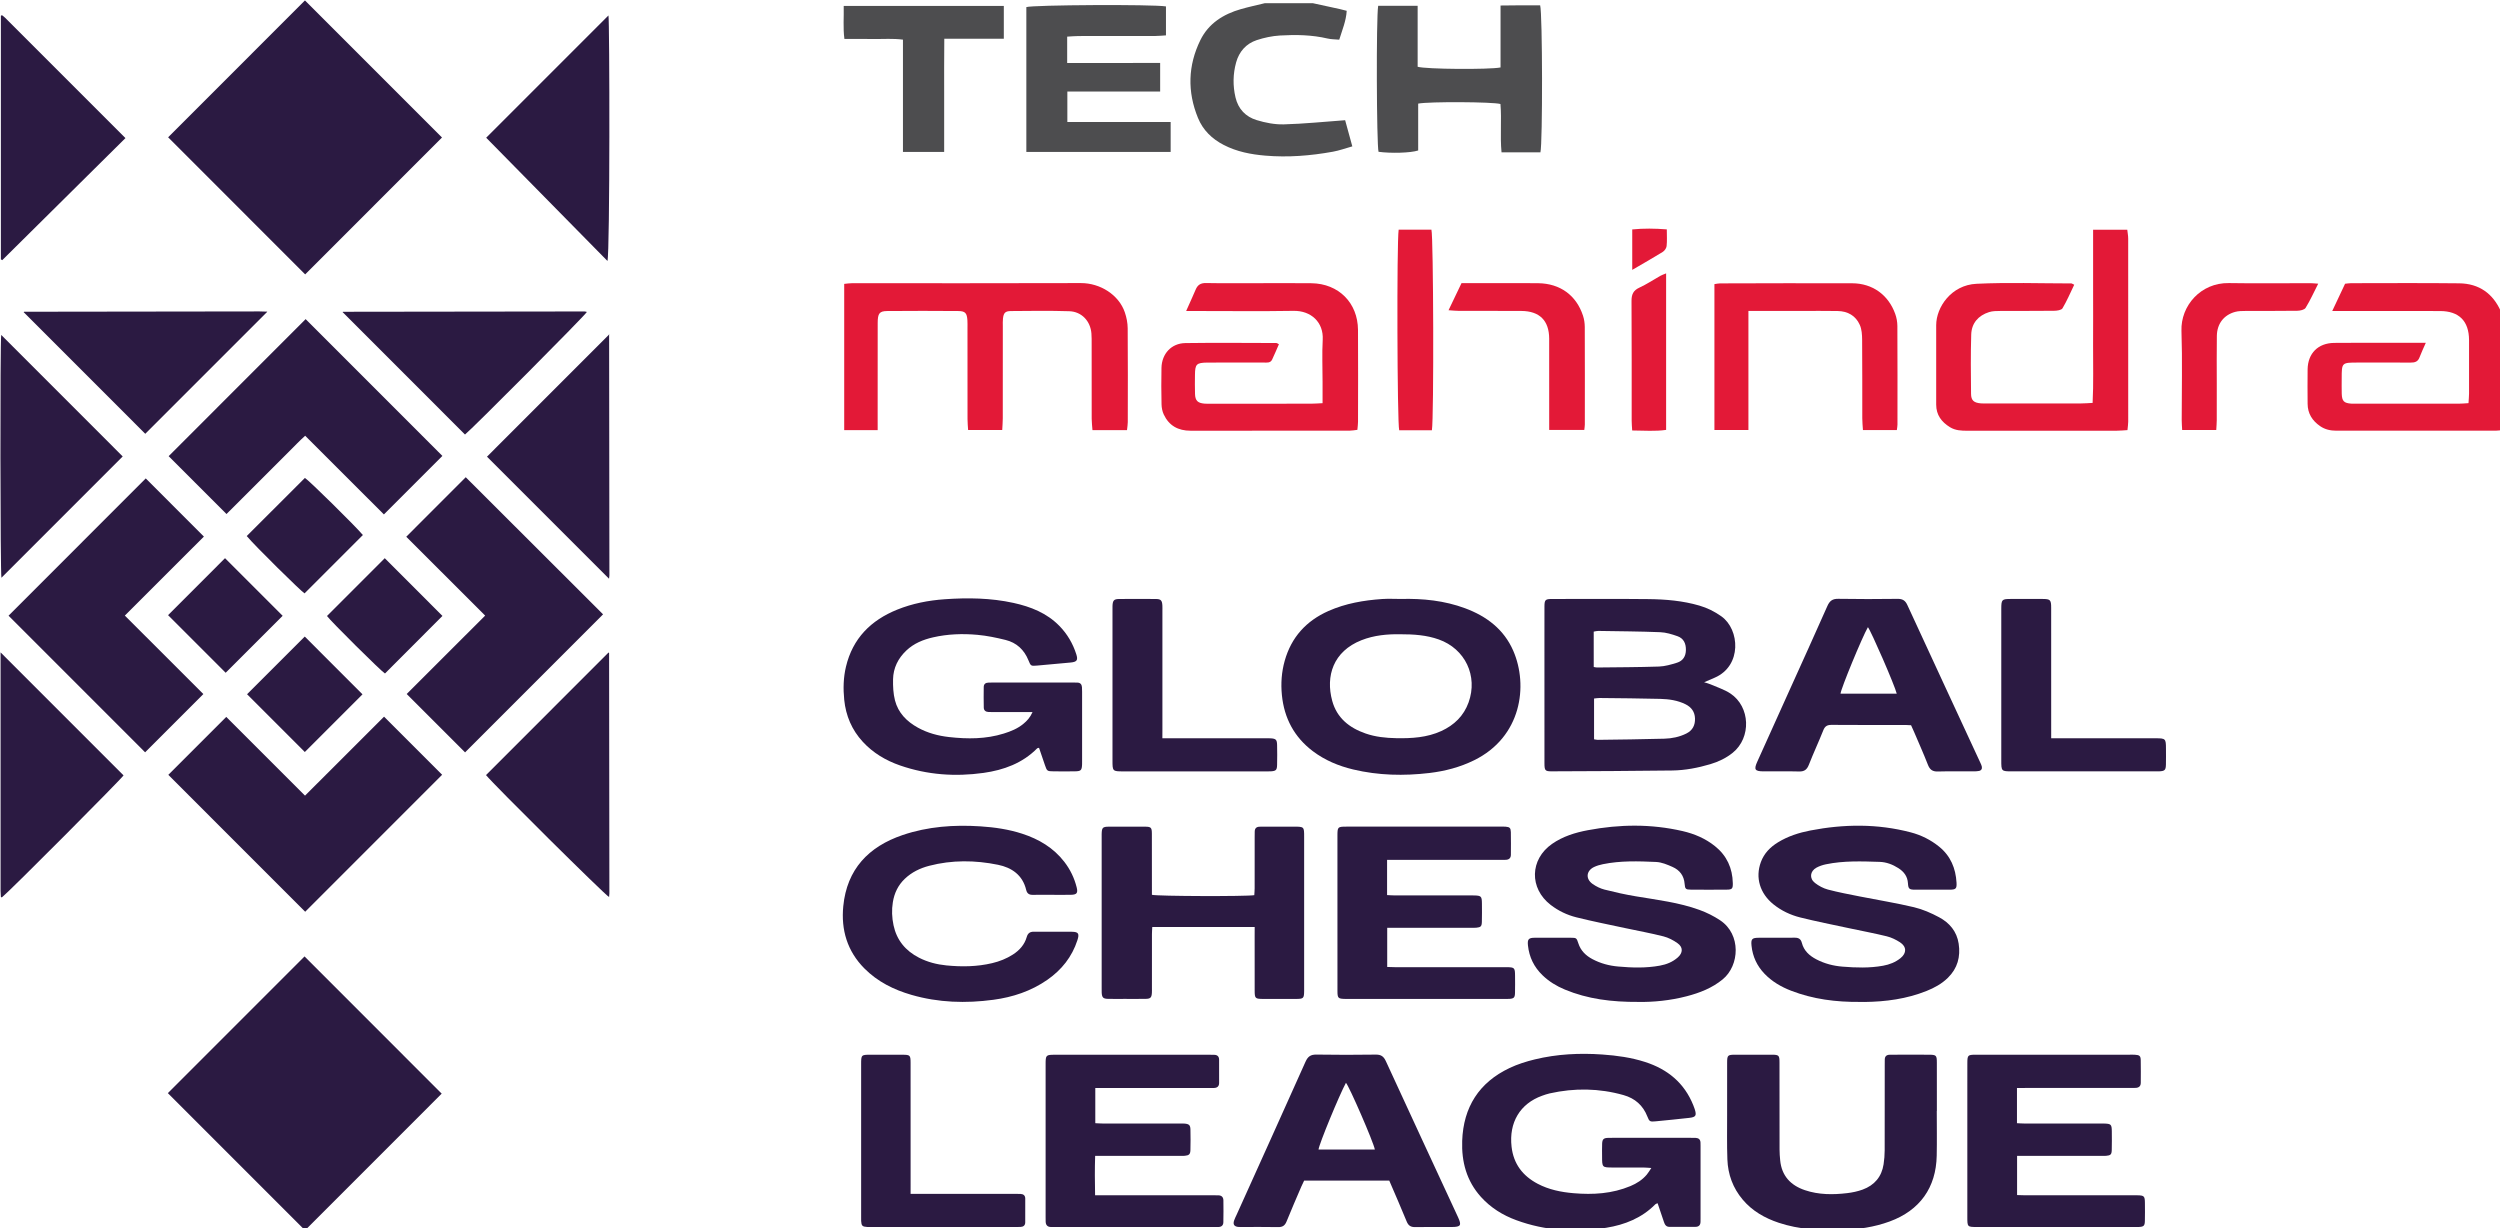 <?xml version="1.0" encoding="UTF-8" standalone="no"?>
<!-- Created with Inkscape (http://www.inkscape.org/) -->

<svg
   width="350.596mm"
   height="172.21mm"
   viewBox="0 0 350.596 172.21"
   version="1.1"
   id="svg1"
   xml:space="preserve"
   inkscape:version="1.3.2 (091e20e, 2023-11-25, custom)"
   sodipodi:docname="Global Chess League logo.svg"
   xmlns:inkscape="http://www.inkscape.org/namespaces/inkscape"
   xmlns:sodipodi="http://sodipodi.sourceforge.net/DTD/sodipodi-0.dtd"
   xmlns="http://www.w3.org/2000/svg"
   xmlns:svg="http://www.w3.org/2000/svg"><sodipodi:namedview
     id="namedview1"
     pagecolor="#ffffff"
     bordercolor="#000000"
     borderopacity="0.25"
     inkscape:showpageshadow="2"
     inkscape:pageopacity="0.0"
     inkscape:pagecheckerboard="true"
     inkscape:deskcolor="#d1d1d1"
     inkscape:document-units="mm"
     inkscape:zoom="0.5"
     inkscape:cx="611"
     inkscape:cy="245"
     inkscape:window-width="1920"
     inkscape:window-height="1009"
     inkscape:window-x="-8"
     inkscape:window-y="-8"
     inkscape:window-maximized="1"
     inkscape:current-layer="layer1" /><defs
     id="defs1" /><g
     inkscape:label="Layer 1"
     inkscape:groupmode="layer"
     id="layer1"
     transform="translate(171.544,-60.323)"><g
       id="g50"
       transform="matrix(0.265,0,0,0.265,-209.899,21.969)">
	<g
   id="g18">
		<path
   class="st0"
   d="m 233.57,723.22 c 24.02,-24.02 48.29,-48.31 72.33,-72.35 24.21,24.23 48.55,48.58 72.58,72.62 -23.93,23.93 -48.25,48.26 -72.32,72.34 -23.92,-23.92 -48.26,-48.26 -72.59,-72.61 z"
   id="path1"
   style="fill:#2b1a42;fill-opacity:1" />
		<path
   class="st0"
   d="m 378.64,217.51 c -23.98,23.99 -48.31,48.33 -72.41,72.43 -24.12,-24.13 -48.46,-48.47 -72.52,-72.55 23.99,-23.99 48.32,-48.33 72.41,-72.43 24.11,24.13 48.45,48.47 72.52,72.55 z"
   id="path2"
   style="fill:#2b1a42;fill-opacity:1" />
		<path
   class="st0"
   d="m 149.26,470.56 c 24.12,-24.13 48.46,-48.48 72.61,-72.65 10.02,10.03 20.27,20.28 30.77,30.78 -13.71,13.7 -27.63,27.61 -41.84,41.81 14.09,14.08 27.99,27.98 41.55,41.53 -10.45,10.45 -20.74,20.75 -30.82,30.83 -23.9,-23.91 -48.24,-48.26 -72.27,-72.3 z"
   id="path3"
   style="fill:#2b1a42;fill-opacity:1" />
		<path
   class="st0"
   d="m 306.48,313.61 c 24.05,24.06 48.33,48.36 72.37,72.4 -10.1,10.11 -20.36,20.37 -30.95,30.96 -13.57,-13.56 -27.47,-27.45 -41.67,-41.64 -3.08,2.74 -5.75,5.62 -8.54,8.37 -2.82,2.79 -5.61,5.6 -8.42,8.41 -2.73,2.73 -5.46,5.45 -8.18,8.18 -2.81,2.8 -5.61,5.61 -8.42,8.41 -2.79,2.79 -5.59,5.58 -8.07,8.06 -10.43,-10.44 -20.68,-20.69 -30.61,-30.62 23.82,-23.85 48.15,-48.19 72.49,-72.53 z"
   id="path4"
   style="fill:#2b1a42;fill-opacity:1" />
		<path
   class="st0"
   d="m 306.15,565.79 c 14.22,-14.21 28.12,-28.1 41.83,-41.8 10.49,10.49 20.73,20.74 30.73,30.74 -24.07,24.08 -48.41,48.42 -72.47,72.5 -24.03,-24.04 -48.35,-48.37 -72.43,-72.45 9.83,-9.83 20.08,-20.08 30.66,-30.66 13.52,13.53 27.42,27.43 41.68,41.67 z"
   id="path5"
   style="fill:#2b1a42;fill-opacity:1" />
		<path
   class="st0"
   d="m 401.48,470.51 c -14.17,-14.17 -28.08,-28.07 -41.75,-41.73 10.51,-10.51 20.76,-20.77 31.48,-31.5 24.15,24.11 48.51,48.43 72.67,72.56 -24.8,24.81 -49.07,49.09 -73.03,73.06 -10.08,-10.08 -20.37,-20.37 -30.9,-30.9 13.48,-13.45 27.32,-27.28 41.53,-41.49 z"
   id="path6"
   style="fill:#2b1a42;fill-opacity:1" />
		<path
   class="st0"
   d="m 145.2,281.97 c 0,-42.99 0,-85.98 0,-128.88 0.22,-0.15 0.31,-0.25 0.41,-0.27 0.1,-0.02 0.24,-0.01 0.31,0.04 0.51,0.41 1.04,0.8 1.5,1.26 21.02,21.01 42.02,42.03 63.7,63.7 -21.83,21.62 -43.52,43.11 -65.21,64.6 -0.25,-0.15 -0.48,-0.3 -0.71,-0.45 z"
   id="path7"
   style="fill:#2b1a42;fill-opacity:1" />
		<path
   class="st0"
   d="m 145.39,321.98 c 21.38,21.39 42.97,42.98 64.28,64.3 -21.11,21.12 -42.7,42.72 -64.17,64.2 -0.63,-1.97 -0.75,-125.7 -0.11,-128.5 z"
   id="path8"
   style="fill:#2b1a42;fill-opacity:1" />
		<path
   class="st0"
   d="m 145.04,489.97 c 21.91,21.92 43.45,43.46 65.08,65.1 -0.97,1.71 -59.9,60.96 -64.39,64.56 -0.1,-0.03 -0.21,-0.04 -0.3,-0.08 -0.09,-0.05 -0.22,-0.13 -0.23,-0.2 -0.07,-1.09 -0.16,-2.19 -0.16,-3.28 0,-41.93 0,-83.85 0,-126.1 z"
   id="path9"
   style="fill:#2b1a42;fill-opacity:1" />
		<path
   class="st0"
   d="m 402.03,217.62 c 21.68,-21.69 43.23,-43.24 64.7,-64.71 0.63,1.97 0.83,125.46 -0.53,129.92 -21.41,-21.77 -42.83,-43.53 -64.17,-65.21 z"
   id="path10"
   style="fill:#2b1a42;fill-opacity:1" />
		<path
   class="st0"
   d="m 401.93,554.91 c 21.69,-21.69 43.24,-43.26 64.84,-64.86 -0.08,-0.04 0.03,-0.01 0.11,0.06 0.08,0.06 0.19,0.16 0.19,0.25 0.06,42.38 0.11,84.75 0.15,127.13 0,0.64 -0.1,1.28 -0.16,1.97 -2.23,-1.16 -61.01,-59.46 -65.13,-64.55 z"
   id="path11"
   style="fill:#2b1a42;fill-opacity:1" />
		<path
   class="st0"
   d="m 467.03,450.99 c -21.79,-21.79 -43.33,-43.33 -64.58,-64.58 21.44,-21.45 43.02,-43.05 64.75,-64.78 -0.48,-0.26 -0.37,-0.22 -0.29,-0.15 0.08,0.07 0.17,0.17 0.17,0.26 0.06,42.47 0.1,84.95 0.15,127.42 0,0.53 -0.12,1.06 -0.2,1.83 z"
   id="path12"
   style="fill:#2b1a42;fill-opacity:1" />
		<path
   class="st0"
   d="m 221.61,374.3 c -21.22,-21.23 -42.75,-42.77 -64.37,-64.39 -0.08,0.17 -0.05,0.06 0.02,-0.02 0.06,-0.08 0.16,-0.18 0.24,-0.18 41.51,-0.06 83.02,-0.12 124.54,-0.17 1.32,0 2.64,0.05 3.96,0.11 0.16,0.01 0.31,0.24 0.15,0.11 -21.5,21.49 -43.02,43.02 -64.54,64.54 z"
   id="path13"
   style="fill:#2b1a42;fill-opacity:1" />
		<path
   class="st0"
   d="m 390.81,374.69 c -21.57,-21.58 -43.12,-43.13 -64.78,-64.81 -0.1,0.27 -0.07,0.16 -0.02,0.06 0.05,-0.08 0.14,-0.21 0.21,-0.21 42.62,-0.07 85.23,-0.13 127.85,-0.17 0.4,0 0.8,0.16 1.25,0.26 -1.35,2.27 -61.37,62.52 -64.51,64.87 z"
   id="path14"
   style="fill:#2b1a42;fill-opacity:1" />
		<path
   class="st0"
   d="m 306.02,481.6 c 10.53,10.54 20.71,20.72 30.55,30.57 -10.18,10.19 -20.48,20.48 -30.52,30.53 -9.74,-9.74 -19.98,-19.99 -30.57,-30.58 9.87,-9.87 20.17,-20.16 30.54,-30.52 z"
   id="path15"
   style="fill:#2b1a42;fill-opacity:1" />
		<path
   class="st0"
   d="m 233.68,470.27 c 9.9,-9.91 20.15,-20.16 30.14,-30.15 10.08,10.09 20.4,20.4 30.5,30.5 -9.93,9.92 -20.18,20.16 -30.16,30.14 -10.06,-10.06 -20.37,-20.37 -30.48,-30.49 z"
   id="path16"
   style="fill:#2b1a42;fill-opacity:1" />
		<path
   class="st0"
   d="m 275.31,428.41 c 10.36,-10.35 20.54,-20.53 30.78,-30.76 1.92,1.05 26.71,25.45 30.68,30.22 -10.26,10.26 -20.49,20.5 -30.87,30.88 -1.54,-0.81 -26.27,-25.12 -30.59,-30.34 z"
   id="path17"
   style="fill:#2b1a42;fill-opacity:1" />
		<path
   class="st0"
   d="m 378.88,470.68 c -10.02,10.04 -20.2,20.24 -30.41,30.47 -2.02,-1.17 -28.8,-27.75 -30.69,-30.43 10.29,-10.3 20.54,-20.55 30.57,-30.59 10.02,10.02 20.27,20.28 30.53,30.55 z"
   id="path18"
   style="fill:#2b1a42;fill-opacity:1" />
	</g>
	<g
   id="g35"
   style="fill:#2b1a42;fill-opacity:1">
		<path
   class="st0"
   d="m 1046.56,505.78 c 1.43,0.46 2.43,0.68 3.35,1.09 3.54,1.56 7.33,2.74 10.52,4.84 10.62,7.02 11.17,23.39 1.26,31.39 -3.53,2.84 -7.54,4.75 -11.87,6.04 -6.57,1.95 -13.31,3.25 -20.13,3.34 -21.3,0.29 -42.6,0.35 -63.9,0.44 -3.4,0.01 -3.73,-0.47 -3.73,-4.38 -0.01,-22.47 -0.01,-44.94 -0.01,-67.42 0,-5.18 -0.03,-10.35 0.01,-15.53 0.03,-3.4 0.48,-3.87 3.91,-3.87 17.07,-0.02 34.13,-0.12 51.2,0.06 9.06,0.1 18.09,0.87 26.87,3.43 4.22,1.23 8.06,3.14 11.66,5.7 9.76,6.95 10.95,26.19 -3.53,32.45 -1.71,0.74 -3.43,1.48 -5.61,2.42 z m -58.25,30.19 c 0.8,0.12 1.37,0.3 1.93,0.29 11.76,-0.17 23.52,-0.27 35.27,-0.61 3.99,-0.11 7.93,-0.9 11.59,-2.71 3.37,-1.66 4.75,-4.43 4.63,-8.03 -0.12,-3.49 -1.9,-5.93 -5.03,-7.49 -4.22,-2.09 -8.77,-2.72 -13.35,-2.84 -10.7,-0.28 -21.4,-0.34 -32.1,-0.46 -0.92,-0.01 -1.83,0.16 -2.94,0.27 0,7.18 0,14.19 0,21.58 z m -0.17,-38.26 c 0.83,0.13 1.29,0.27 1.74,0.26 10.93,-0.13 21.86,-0.13 32.78,-0.5 3.22,-0.11 6.47,-1.07 9.58,-2.04 3.1,-0.97 4.64,-3.38 4.68,-6.72 0.05,-3.4 -1.17,-6.14 -4.43,-7.29 -2.95,-1.04 -6.09,-2.01 -9.18,-2.13 -10.92,-0.43 -21.85,-0.49 -32.77,-0.67 -0.77,-0.01 -1.55,0.23 -2.41,0.37 0.01,6.28 0.01,12.37 0.01,18.72 z"
   id="path19"
   style="fill:#2b1a42;fill-opacity:1" />
		<path
   class="st0"
   d="m 1021.94,781.48 c -0.54,0.24 -0.93,0.31 -1.15,0.53 -7.17,7.26 -16.21,10.89 -25.99,12.45 -16.15,2.57 -32.15,1.69 -47.65,-4.01 -7.17,-2.63 -13.53,-6.58 -18.69,-12.3 -7.61,-8.44 -10.32,-18.58 -9.93,-29.67 0.63,-17.85 8.91,-30.9 25.11,-38.57 4.21,-2 8.77,-3.43 13.32,-4.54 11.75,-2.85 23.7,-3.43 35.76,-2.59 7.66,0.54 15.21,1.58 22.53,3.93 11.96,3.83 20.86,11.1 25.6,22.98 0.26,0.66 0.52,1.31 0.73,1.98 1.09,3.41 0.62,4.25 -2.88,4.64 -5.96,0.67 -11.93,1.26 -17.9,1.84 -2.88,0.28 -3.24,0.11 -4.26,-2.52 -2.3,-5.93 -6.57,-9.66 -12.6,-11.37 -12.94,-3.66 -25.99,-3.83 -39.09,-0.91 -1.37,0.31 -2.71,0.77 -4.04,1.25 -11.68,4.2 -17.6,14.16 -16.15,26.98 1.02,9.05 5.87,15.41 13.81,19.6 5.94,3.13 12.37,4.42 18.97,4.99 10.31,0.89 20.45,0.29 30.16,-3.78 3.31,-1.39 6.26,-3.27 8.59,-6.02 0.79,-0.94 1.41,-2.03 2.44,-3.54 -1.78,-0.11 -2.91,-0.23 -4.04,-0.24 -5.41,-0.02 -10.83,0 -16.24,-0.01 -5.78,-0.01 -5.79,-0.01 -5.79,-5.96 0,-2.24 -0.07,-4.47 0.03,-6.71 0.1,-2.26 0.77,-2.93 3.02,-3.01 2.7,-0.09 5.41,-0.03 8.12,-0.03 11.89,0 23.78,0 35.66,0 0.94,0 1.89,-0.02 2.82,0.04 1.51,0.1 2.37,0.9 2.43,2.46 0.02,0.59 0.03,1.18 0.03,1.76 0,12.82 0,25.65 0,38.47 0,0.59 -0.01,1.18 -0.02,1.76 -0.04,1.72 -0.94,2.61 -2.64,2.62 -4.59,0.02 -9.18,-0.01 -13.77,0.01 -1.74,0.01 -2.45,-1.09 -2.93,-2.54 -1.11,-3.26 -2.23,-6.58 -3.37,-9.97 z"
   id="path20"
   style="fill:#2b1a42;fill-opacity:1" />
		<path
   class="st0"
   d="m 691.15,521.56 c -7.25,0 -13.83,0 -20.41,0 -0.94,0 -1.88,0 -2.82,-0.03 -1.5,-0.06 -2.54,-0.77 -2.57,-2.32 -0.08,-3.64 -0.07,-7.29 -0.02,-10.93 0.02,-1.58 1.01,-2.28 2.54,-2.31 0.82,-0.01 1.65,-0.04 2.47,-0.04 14,0 28.01,0 42.01,0 0.82,0 1.65,0.02 2.47,0.03 1.57,0.02 2.37,0.87 2.49,2.38 0.07,0.82 0.07,1.64 0.07,2.47 0,12.35 0,24.7 0,37.05 0,0.47 0.01,0.94 -0.01,1.41 -0.14,3.13 -0.58,3.6 -3.82,3.65 -3.76,0.06 -7.53,0.05 -11.3,0 -3.36,-0.04 -3.44,-0.13 -4.52,-3.25 -1.07,-3.07 -2.1,-6.15 -3.14,-9.2 -0.56,0.15 -0.84,0.14 -0.97,0.27 -7.81,7.91 -17.71,11.49 -28.35,13 -14.99,2.11 -29.81,1.06 -44.21,-3.93 -7.56,-2.62 -14.29,-6.61 -19.75,-12.54 -5.79,-6.28 -8.96,-13.78 -9.81,-22.19 -0.59,-5.86 -0.46,-11.75 0.92,-17.54 3.57,-14.98 13.18,-24.57 27.13,-30.2 8.03,-3.24 16.48,-4.88 25.06,-5.49 12.23,-0.86 24.46,-0.71 36.52,1.95 9.09,2.01 17.55,5.33 24.23,12.16 4.19,4.28 7.13,9.32 8.95,15.01 0.99,3.08 0.37,4.03 -2.94,4.36 -5.97,0.59 -11.94,1.14 -17.92,1.63 -3.16,0.26 -3.25,0.2 -4.44,-2.75 -2.27,-5.64 -6.31,-9.39 -12.15,-10.83 -4.88,-1.21 -9.87,-2.25 -14.87,-2.7 -7.86,-0.71 -15.76,-0.44 -23.51,1.34 -5.22,1.2 -10.09,3.17 -14.07,6.92 -4.4,4.15 -6.95,9.25 -7.07,15.27 -0.07,3.72 0.1,7.58 1.02,11.16 1.7,6.61 6.23,11.18 12.14,14.44 5.13,2.83 10.68,4.31 16.44,4.96 9.77,1.1 19.5,1.12 29.01,-1.85 3.72,-1.16 7.32,-2.61 10.36,-5.14 1.9,-1.57 3.57,-3.33 4.84,-6.22 z"
   id="path21"
   style="fill:#2b1a42;fill-opacity:1" />
		<path
   class="st0"
   d="m 886.09,461.7 c 11.6,-0.3 23.03,0.86 33.99,4.93 11.36,4.22 20.53,11.14 25.47,22.48 8.03,18.45 4.38,45.63 -20.72,57.96 -7.48,3.68 -15.42,5.75 -23.63,6.73 -13.53,1.6 -27.01,1.32 -40.33,-1.86 -7.74,-1.85 -14.97,-4.85 -21.37,-9.68 -9.87,-7.46 -15.16,-17.47 -16.38,-29.66 -0.61,-6.12 -0.19,-12.22 1.49,-18.19 3.51,-12.48 11.41,-21.13 23.17,-26.35 9.05,-4.01 18.64,-5.65 28.42,-6.33 3.29,-0.22 6.6,-0.03 9.89,-0.03 z m -0.52,18.68 c -6.46,-0.09 -13.59,0.47 -20.37,3.16 -14.97,5.93 -19.01,19.01 -15.45,32.09 2.47,9.05 9.04,14.27 17.62,17.26 5.28,1.84 10.78,2.39 16.31,2.49 8.14,0.15 16.23,-0.32 23.8,-3.78 6.81,-3.12 11.86,-8 14.43,-15.13 5.04,-14 -1.8,-28.38 -15.79,-33.34 -6.41,-2.28 -13.07,-2.76 -20.55,-2.75 z"
   id="path22"
   style="fill:#2b1a42;fill-opacity:1" />
		<path
   class="st0"
   d="m 1129.17,674.95 c -12.89,0.13 -24.95,-1.45 -36.53,-5.91 -5.32,-2.05 -10.17,-4.87 -14.15,-9.03 -3.96,-4.14 -6.25,-9.07 -6.84,-14.76 -0.37,-3.56 0.24,-4.23 3.73,-4.25 6.35,-0.04 12.71,0.05 19.06,-0.04 2.09,-0.03 3.31,0.66 3.84,2.74 1.07,4.18 4,6.8 7.67,8.72 4.34,2.27 9.01,3.47 13.84,3.86 7.16,0.58 14.33,0.81 21.46,-0.48 3.41,-0.61 6.57,-1.84 9.28,-4.04 3.28,-2.66 3.25,-6.07 -0.33,-8.38 -2.14,-1.38 -4.56,-2.56 -7.02,-3.16 -6.61,-1.62 -13.31,-2.86 -19.97,-4.29 -8.61,-1.85 -17.26,-3.55 -25.79,-5.68 -5.14,-1.29 -9.96,-3.56 -14.16,-6.93 -7.19,-5.78 -9.69,-14.15 -6.67,-22.36 1.7,-4.63 4.95,-7.94 9.06,-10.46 5.28,-3.24 11.1,-5.1 17.13,-6.27 17.77,-3.43 35.51,-3.64 53.14,0.99 5.52,1.45 10.54,3.95 15,7.56 6.08,4.91 8.79,11.47 9.22,19.08 0.18,3.16 -0.37,3.68 -3.63,3.7 -6.12,0.05 -12.24,0.04 -18.35,0 -3.01,-0.02 -3.55,-0.4 -3.73,-3.39 -0.22,-3.67 -2.12,-6.12 -5.04,-8 -3.03,-1.95 -6.39,-3.22 -9.93,-3.33 -9.52,-0.3 -19.06,-0.67 -28.48,1.29 -1.7,0.36 -3.43,0.93 -4.95,1.76 -3.44,1.88 -3.9,5.69 -0.79,8.11 1.99,1.55 4.41,2.84 6.83,3.49 5.55,1.47 11.22,2.53 16.86,3.65 9.56,1.9 19.2,3.44 28.67,5.69 4.62,1.1 9.15,3.08 13.35,5.34 5.48,2.94 9.34,7.47 10.32,13.94 1.06,6.96 -0.6,13.06 -5.69,18.07 -3.24,3.19 -7.16,5.32 -11.34,6.99 -10.53,4.2 -21.54,5.68 -32.79,5.81 -0.96,-0.02 -1.9,-0.03 -2.28,-0.03 z"
   id="path23"
   style="fill:#2b1a42;fill-opacity:1" />
		<path
   class="st0"
   d="m 1011.91,674.95 c -14.36,0.09 -27,-1.53 -39.05,-6.54 -4.38,-1.82 -8.38,-4.25 -11.81,-7.56 -4.5,-4.34 -7.07,-9.6 -7.72,-15.82 -0.33,-3.2 0.32,-4.02 3.58,-4.04 6.36,-0.04 12.71,-0.04 19.07,0 2.95,0.02 3.09,0.06 4,2.9 1.27,3.97 3.99,6.57 7.54,8.45 4.22,2.23 8.76,3.45 13.48,3.87 7.4,0.67 14.81,0.89 22.16,-0.46 3.52,-0.64 6.79,-1.96 9.5,-4.37 2.7,-2.41 2.83,-5.34 -0.1,-7.45 -2.24,-1.62 -4.87,-2.99 -7.53,-3.67 -6.6,-1.68 -13.31,-2.89 -19.97,-4.32 -8.73,-1.88 -17.49,-3.6 -26.15,-5.77 -4.9,-1.23 -9.5,-3.43 -13.57,-6.57 -11.38,-8.79 -11.05,-24.06 0.75,-32.28 5.72,-3.98 12.25,-5.99 18.97,-7.25 16.71,-3.15 33.43,-3.38 50.09,0.47 6.26,1.45 12.07,3.91 17.13,7.96 6.3,5.04 9.3,11.67 9.46,19.64 0.06,2.86 -0.38,3.36 -3.18,3.39 -6.35,0.06 -12.71,0.06 -19.07,0 -2.64,-0.02 -3.05,-0.34 -3.25,-3.05 -0.32,-4.36 -2.64,-7.31 -6.42,-8.98 -2.76,-1.22 -5.75,-2.49 -8.69,-2.62 -9.39,-0.42 -18.83,-0.73 -28.14,1.18 -1.6,0.33 -3.22,0.79 -4.68,1.49 -4.15,1.99 -4.58,6.27 -0.79,8.95 1.89,1.33 4.1,2.43 6.32,3 5.46,1.39 10.97,2.62 16.53,3.55 11.36,1.91 22.85,3.25 33.74,7.21 3.82,1.39 7.58,3.26 10.96,5.52 11.12,7.41 10.3,23.84 1.32,31.22 -5.6,4.6 -12.11,7.13 -18.99,8.93 -8.82,2.31 -17.81,3.14 -25.49,3.02 z"
   id="path24"
   style="fill:#2b1a42;fill-opacity:1" />
		<path
   class="st0"
   d="m 808.72,635.3 c -18.3,0 -36.05,0 -54.2,0 -0.06,1.31 -0.17,2.55 -0.17,3.8 -0.01,9.53 -0.01,19.06 -0.01,28.59 0,0.82 0.04,1.65 -0.02,2.47 -0.15,2.47 -0.74,3.12 -3.2,3.17 -3.76,0.07 -7.53,0.02 -11.3,0.02 -2.94,0 -5.89,0.06 -8.83,-0.02 -2.45,-0.07 -3.06,-0.72 -3.23,-3.18 -0.05,-0.82 -0.02,-1.65 -0.02,-2.47 0,-26.59 0,-53.18 0,-79.76 0,-0.59 -0.01,-1.18 0,-1.76 0.08,-3.45 0.48,-3.93 3.85,-3.95 6.35,-0.05 12.71,-0.05 19.07,0 3.22,0.02 3.64,0.45 3.65,3.73 0.04,9.53 0.01,19.06 0.02,28.59 0,1.28 0,2.55 0,3.74 2.9,0.77 49.89,0.92 54.18,0.19 0.06,-1.15 0.19,-2.39 0.19,-3.63 0.02,-9.06 0.01,-18.12 0.01,-27.18 0,-0.94 0.02,-1.88 0.03,-2.82 0.01,-1.74 0.91,-2.58 2.62,-2.6 0.82,-0.01 1.65,-0.03 2.47,-0.03 5.18,0 10.36,0 15.53,0 5.53,0 5.53,0.01 5.53,5.38 0,25.53 0,51.06 0,76.59 0,1.65 0.01,3.29 0,4.94 -0.04,3.94 -0.32,4.24 -4.21,4.26 -5.77,0.02 -11.53,0.02 -17.3,0 -4.44,-0.01 -4.66,-0.21 -4.67,-4.53 -0.02,-9.76 -0.01,-19.53 -0.01,-29.29 0.02,-1.3 0.02,-2.58 0.02,-4.25 z"
   id="path25"
   style="fill:#2b1a42;fill-opacity:1" />
		<path
   class="st0"
   d="m 701.21,618.27 c -3.29,0 -6.59,-0.05 -9.88,0.02 -1.92,0.04 -3.07,-0.65 -3.54,-2.62 -1.88,-7.87 -7.64,-11.82 -14.92,-13.3 -12.1,-2.46 -24.32,-2.6 -36.39,0.54 -4.82,1.25 -9.27,3.39 -12.94,6.9 -3.53,3.38 -5.51,7.51 -6.3,12.32 -0.68,4.13 -0.5,8.24 0.36,12.27 1.67,7.87 6.34,13.49 13.46,17.14 4.56,2.34 9.47,3.59 14.52,4.09 8.11,0.79 16.21,0.7 24.21,-1.2 3.92,-0.93 7.62,-2.39 11.01,-4.58 3.47,-2.24 6.12,-5.19 7.27,-9.21 0.59,-2.06 1.73,-2.86 3.78,-2.85 6.71,0.04 13.41,-0.05 20.12,0.03 3.48,0.04 4.06,0.99 2.93,4.47 -2.86,8.83 -8.36,15.71 -15.92,20.97 -8.58,5.97 -18.27,9.17 -28.51,10.55 -14.59,1.97 -29.1,1.54 -43.36,-2.59 -9.4,-2.72 -17.95,-6.96 -24.94,-14 -9.09,-9.17 -12.39,-20.41 -11.17,-32.93 1.91,-19.55 13.37,-31.53 31.43,-37.66 13.33,-4.52 27.13,-5.51 41.11,-4.6 7.53,0.49 14.97,1.56 22.17,3.91 8.8,2.87 16.49,7.41 22.25,14.85 3.14,4.06 5.32,8.58 6.56,13.55 0.74,2.98 0.06,3.86 -3.06,3.92 -3.43,0.06 -6.84,0.01 -10.25,0.01 z"
   id="path26"
   style="fill:#2b1a42;fill-opacity:1" />
		<path
   class="st0"
   d="m 1169.68,732.65 c 0,7.88 0.13,15.76 -0.03,23.64 -0.33,16.96 -8.93,28.98 -24.88,34.84 -8.25,3.03 -16.83,4.26 -25.59,4.49 -11.22,0.3 -22.35,-0.2 -33.12,-3.8 -7.37,-2.46 -13.97,-6.19 -19.06,-12.22 -5.21,-6.16 -7.85,-13.38 -8.13,-21.35 -0.28,-7.75 -0.12,-15.52 -0.14,-23.29 -0.01,-9.29 -0.02,-18.58 0.01,-27.88 0.01,-3.91 0.29,-4.18 4.25,-4.2 6.47,-0.03 12.94,-0.03 19.41,0 3.71,0.02 4.05,0.34 4.05,4.03 0.02,15.41 0,30.82 0.03,46.23 0,1.88 0.15,3.76 0.33,5.63 0.79,8.22 5.53,13.25 13.09,15.8 7.28,2.46 14.81,2.46 22.34,1.57 2.78,-0.33 5.6,-0.92 8.22,-1.88 6.23,-2.29 10.07,-6.78 11.08,-13.42 0.37,-2.43 0.56,-4.91 0.57,-7.37 0.05,-15.06 0.03,-30.11 0.03,-45.17 0,-0.94 0.02,-1.88 0.02,-2.82 0,-1.77 0.95,-2.56 2.64,-2.58 1.88,-0.02 3.77,-0.03 5.65,-0.03 4.94,0 9.88,-0.02 14.83,0.01 4.19,0.02 4.44,0.26 4.44,4.35 0.02,8.47 0.01,16.94 0.01,25.41 -0.02,0.01 -0.03,0.01 -0.05,0.01 z"
   id="path27"
   style="fill:#2b1a42;fill-opacity:1" />
		<path
   class="st0"
   d="m 724.37,720.51 c 0,6.43 0,12.37 0,18.62 1.44,0.06 2.7,0.17 3.95,0.17 13.53,0.01 27.07,0.01 40.6,0.01 0.94,0 1.89,-0.05 2.82,0.04 2.25,0.22 2.93,0.85 2.98,3.08 0.08,3.64 0.09,7.3 -0.01,10.94 -0.06,2.23 -0.75,2.81 -3.05,3.02 -0.93,0.08 -1.88,0.03 -2.82,0.04 -13.42,0 -26.83,0 -40.25,0 -1.28,0 -2.56,0 -4.3,0 -0.23,7.03 -0.17,13.76 -0.03,20.85 1.62,0 2.88,0 4.15,0 19.42,0 38.84,0 58.25,0 0.94,0 1.88,0.01 2.82,0.02 1.73,0.02 2.65,0.99 2.68,2.63 0.06,3.88 0.06,7.76 -0.02,11.64 -0.04,1.68 -1.06,2.53 -2.77,2.5 -0.71,-0.01 -1.41,0.01 -2.12,0.01 -28.01,0 -56.02,0 -84.03,0 -0.82,0 -1.65,0.01 -2.47,-0.02 -1.72,-0.06 -2.54,-1.05 -2.64,-2.69 -0.05,-0.82 -0.03,-1.65 -0.03,-2.47 0,-26.94 0,-53.88 0,-80.82 0,-5.05 0.11,-5.17 5.12,-5.17 27.19,-0.01 54.37,0 81.56,0 0.82,0 1.65,0.02 2.47,0.03 1.71,0.01 2.65,0.85 2.66,2.58 0.03,4.12 0.03,8.23 0.01,12.35 -0.01,1.72 -0.98,2.56 -2.65,2.62 -0.94,0.03 -1.88,0.03 -2.82,0.03 -18.48,0 -36.95,0 -55.43,0 -1.4,-0.01 -2.8,-0.01 -4.63,-0.01 z"
   id="path28"
   style="fill:#2b1a42;fill-opacity:1" />
		<path
   class="st0"
   d="m 1212.12,720.51 c 0,6.38 0,12.32 0,18.62 1.34,0.06 2.59,0.17 3.83,0.17 13.29,0.01 26.59,0.01 39.88,0.01 0.82,0 1.65,-0.02 2.47,0.01 3.61,0.1 3.98,0.47 4.01,4.15 0.03,3.29 0.06,6.59 -0.03,9.88 -0.07,2.35 -0.6,2.83 -2.96,3.04 -0.93,0.08 -1.88,0.03 -2.82,0.03 -13.29,0 -26.59,0 -39.88,0 -1.39,0 -2.78,0 -4.44,0 0,6.95 0,13.6 0,20.74 1.25,0.04 2.6,0.11 3.96,0.11 19.18,0.01 38.35,0 57.53,0.01 0.71,0 1.41,-0.01 2.12,0 3.63,0.06 4.01,0.42 4.04,4.09 0.03,3.17 0.06,6.35 -0.02,9.52 -0.06,2.53 -0.62,3.03 -3.16,3.16 -0.7,0.04 -1.41,0.01 -2.12,0.01 -27.76,0 -55.53,0 -83.29,0 -0.12,0 -0.24,0 -0.35,0 -5,-0.01 -5.04,-0.05 -5.04,-5.22 0,-23.05 0,-46.1 0,-69.15 0,-4.12 -0.02,-8.23 0.01,-12.35 0.02,-4.2 0.24,-4.44 4.35,-4.45 9.76,-0.02 19.53,-0.01 29.29,-0.01 17.41,0 34.82,0 52.23,0 0.94,0 1.88,-0.04 2.82,0.02 2.42,0.15 3.02,0.6 3.07,2.89 0.1,4 0.03,8 0.02,11.99 -0.01,1.74 -0.99,2.56 -2.64,2.66 -1.06,0.06 -2.12,0.04 -3.17,0.04 -18.35,0 -36.7,0 -55.06,0 -1.39,0.03 -2.8,0.03 -4.65,0.03 z"
   id="path29"
   style="fill:#2b1a42;fill-opacity:1" />
		<path
   class="st0"
   d="m 878.78,599.79 c 0,6.37 0,12.31 0,18.62 1.32,0.06 2.57,0.17 3.81,0.17 13.29,0.01 26.59,0.01 39.88,0.01 0.82,0 1.65,-0.02 2.47,0.01 3.61,0.1 3.99,0.47 4.03,4.14 0.03,3.29 0.06,6.59 -0.03,9.88 -0.07,2.36 -0.59,2.84 -2.94,3.06 -0.93,0.09 -1.88,0.03 -2.82,0.03 -13.29,0 -26.59,0 -39.88,0 -1.39,0 -2.79,0 -4.45,0 0,6.94 0,13.58 0,20.74 1.23,0.04 2.58,0.11 3.94,0.11 19.06,0.01 38.12,0.01 57.17,0.01 0.71,0 1.41,-0.01 2.12,0 4.11,0.04 4.39,0.31 4.42,4.43 0.02,3.06 0.06,6.12 -0.02,9.17 -0.06,2.54 -0.62,3.04 -3.15,3.18 -0.7,0.04 -1.41,0.01 -2.12,0.01 -27.76,0 -55.53,0 -83.29,0 -0.47,0 -0.94,0.01 -1.41,0 -3.6,-0.07 -3.99,-0.41 -3.99,-4.14 -0.02,-21.17 -0.01,-42.33 -0.01,-63.5 0,-6.23 -0.01,-12.47 0,-18.7 0.01,-4.67 0.14,-4.82 4.69,-4.83 9.18,-0.02 18.35,-0.01 27.53,-0.01 17.88,0 35.76,0 53.64,0 1.06,0 2.12,-0.05 3.17,0.04 2.12,0.18 2.68,0.67 2.74,2.86 0.1,4 0.03,8 0.02,11.99 0,1.73 -0.97,2.58 -2.62,2.68 -1.06,0.07 -2.12,0.04 -3.17,0.04 -18.47,0 -36.94,0 -55.41,0 -1.38,0 -2.76,0 -4.32,0 z"
   id="path30"
   style="fill:#2b1a42;fill-opacity:1" />
		<path
   class="st0"
   d="m 1156.08,528.53 c -1.18,-0.06 -1.99,-0.13 -2.81,-0.13 -13.06,-0.01 -26.11,0.05 -39.17,-0.06 -2.35,-0.02 -3.59,0.63 -4.48,2.88 -2.42,6.11 -5.23,12.08 -7.62,18.2 -1.01,2.57 -2.38,3.66 -5.19,3.58 -6.23,-0.17 -12.47,-0.03 -18.7,-0.06 -4.74,-0.02 -5.32,-0.91 -3.4,-5.17 5.6,-12.43 11.2,-24.85 16.81,-37.27 6.76,-14.99 13.59,-29.96 20.24,-45 1.2,-2.72 2.66,-3.93 5.78,-3.87 10.46,0.19 20.94,0.15 31.4,0.02 2.62,-0.03 4.06,0.85 5.15,3.22 12.83,27.85 25.75,55.66 38.64,83.49 0.3,0.64 0.61,1.29 0.77,1.96 0.27,1.21 -0.2,2.13 -1.44,2.39 -0.91,0.19 -1.87,0.23 -2.8,0.23 -6.35,0.02 -12.71,-0.11 -19.05,0.07 -2.82,0.08 -4.22,-1 -5.22,-3.56 -2.27,-5.8 -4.81,-11.48 -7.25,-17.21 -0.51,-1.2 -1.06,-2.37 -1.66,-3.71 z m -7.58,-16.69 c -1.04,-4.36 -13.63,-33.25 -15.26,-35.21 -3.04,5.28 -14.34,32.64 -14.5,35.21 9.83,0 19.66,0 29.76,0 z"
   id="path31"
   style="fill:#2b1a42;fill-opacity:1" />
		<path
   class="st0"
   d="m 879.94,769.51 c -15.14,0 -29.95,0 -45.05,0 -0.47,0.99 -1,2.01 -1.45,3.07 -2.63,6.16 -5.33,12.3 -7.83,18.51 -0.87,2.17 -2.1,3.07 -4.48,3.02 -6.59,-0.13 -13.18,-0.04 -19.77,-0.05 -0.47,0 -0.95,0.03 -1.41,-0.03 -2.12,-0.27 -2.81,-1.36 -2.11,-3.44 0.33,-1 0.83,-1.94 1.27,-2.91 12.18,-27.01 24.41,-53.99 36.49,-81.04 1.23,-2.76 2.7,-3.87 5.78,-3.82 10.47,0.18 20.95,0.16 31.42,0.01 2.78,-0.04 4.17,0.94 5.33,3.45 12.67,27.56 25.45,55.07 38.2,82.59 2,4.33 1.46,5.17 -3.24,5.19 -6.47,0.02 -12.95,-0.07 -19.42,0.05 -2.34,0.04 -3.62,-0.76 -4.52,-2.97 -2.93,-7.18 -6.06,-14.28 -9.21,-21.63 z m -7.63,-16.45 c -0.73,-3.99 -13.57,-33.46 -15.3,-35.31 -3.6,6.69 -14.28,32.61 -14.51,35.31 9.85,0 19.69,0 29.81,0 z"
   id="path32"
   style="fill:#2b1a42;fill-opacity:1" />
		<path
   class="st0"
   d="m 1230.23,535.43 c 1.87,0 3.26,0 4.65,0 16.83,0 33.66,0 50.49,0 5.41,0 5.59,0.18 5.6,5.49 0,2.82 0.06,5.65 -0.02,8.47 -0.08,2.91 -0.63,3.39 -3.6,3.54 -0.7,0.03 -1.41,0.01 -2.12,0.01 -25.19,0 -50.37,0 -75.56,0 -5.84,0 -5.85,-0.02 -5.85,-5.92 0,-26.47 0,-52.94 0,-79.41 0,-0.24 0,-0.47 0,-0.71 0.02,-4.92 0.29,-5.2 5.17,-5.2 5.53,-0.01 11.06,-0.01 16.59,0 4.18,0.01 4.64,0.45 4.64,4.67 0.01,21.41 0.01,42.82 0.01,64.24 0,1.39 0,2.79 0,4.82 z"
   id="path33"
   style="fill:#2b1a42;fill-opacity:1" />
		<path
   class="st0"
   d="m 759.87,535.43 c 2.01,0 3.4,0 4.8,0 16.48,0 32.95,0 49.43,0 1.06,0 2.12,-0.04 3.18,0.03 2.66,0.18 3.24,0.74 3.3,3.5 0.08,3.53 0.09,7.06 0,10.59 -0.07,2.74 -0.63,3.21 -3.39,3.38 -0.7,0.04 -1.41,0.02 -2.12,0.02 -25.3,0 -50.61,0 -75.91,0 -5.61,0 -5.69,-0.09 -5.69,-5.72 0,-26.59 0,-53.18 0,-79.77 0,-0.71 -0.02,-1.41 0.01,-2.12 0.13,-2.88 0.75,-3.6 3.55,-3.62 6.47,-0.06 12.95,-0.06 19.42,0 2.61,0.02 3.26,0.75 3.42,3.39 0.06,0.94 0.02,1.88 0.02,2.82 0,20.94 0,41.88 0,62.82 -0.02,1.4 -0.02,2.8 -0.02,4.68 z"
   id="path34"
   style="fill:#2b1a42;fill-opacity:1" />
		<path
   class="st0"
   d="m 626.62,776.53 c 1.73,0 2.99,0 4.25,0 17.05,0 34.1,0 51.15,0 0.94,0 1.88,-0.01 2.82,0.03 1.53,0.07 2.44,0.86 2.46,2.41 0.04,4.23 0.04,8.46 -0.01,12.69 -0.02,1.56 -0.99,2.31 -2.5,2.37 -0.82,0.03 -1.65,0.03 -2.47,0.03 -25.63,0 -51.27,0 -76.9,0 -0.59,0 -1.18,0.02 -1.76,-0.01 -2.55,-0.14 -3.06,-0.63 -3.2,-3.14 -0.04,-0.7 -0.01,-1.41 -0.01,-2.12 0,-26.92 0,-53.84 0,-80.75 0,-5.1 0.03,-5.14 5.06,-5.15 5.64,-0.01 11.29,-0.03 16.93,0.01 3.91,0.02 4.17,0.29 4.18,4.25 0.01,21.51 0.01,43.02 0.01,64.53 -0.01,1.41 -0.01,2.81 -0.01,4.85 z"
   id="path35"
   style="fill:#2b1a42;fill-opacity:1" />
	</g>
	<g
   id="g49">
		<path
   class="st0"
   d="m 839.48,146.42 c 4.75,1.03 9.49,2.05 14.24,3.1 1.14,0.25 2.27,0.56 3.7,0.93 -0.32,5.35 -2.35,10.08 -3.95,15.28 -2.19,-0.2 -4.24,-0.16 -6.16,-0.61 -8.32,-1.95 -16.76,-2.1 -25.19,-1.6 -4.15,0.25 -8.38,1.14 -12.33,2.45 -5.62,1.87 -9.32,6.1 -10.89,11.79 -1.68,6.1 -1.79,12.33 -0.33,18.54 1.44,6.15 5.42,10.23 11.19,11.99 4.61,1.41 9.6,2.39 14.39,2.26 10.59,-0.28 21.15,-1.38 32.44,-2.2 1.11,4.03 2.39,8.68 3.8,13.84 -3.57,1 -6.88,2.22 -10.29,2.83 -11.84,2.14 -23.8,3.1 -35.81,2.07 -7.57,-0.65 -14.99,-2.06 -21.91,-5.63 -6.29,-3.24 -11.01,-7.85 -13.67,-14.32 -5.68,-13.86 -5.32,-27.73 1.26,-41.16 4.35,-8.87 12.18,-13.76 21.45,-16.42 4.18,-1.2 8.45,-2.1 12.67,-3.14 8.48,0 16.93,0 25.39,0 z"
   id="path36"
   style="fill:#4d4d4f;fill-opacity:1" />
		<path
   class="st0"
   d="m 609.2,372.35 c -6.38,0 -11.89,0 -17.71,0 0,-25.89 0,-51.48 0,-77.38 1.44,-0.14 2.73,-0.36 4.03,-0.36 40.39,-0.02 80.79,0.08 121.18,-0.07 10.3,-0.04 20.16,6.26 23.3,15.5 0.91,2.67 1.49,5.59 1.51,8.4 0.14,16.56 0.08,33.11 0.05,49.67 0,1.32 -0.25,2.64 -0.41,4.24 -6.07,0 -11.9,0 -18.28,0 -0.15,-2.12 -0.4,-4.07 -0.41,-6.02 -0.04,-13.18 -0.02,-26.36 -0.02,-39.54 0,-1.86 0.03,-3.72 -0.12,-5.57 -0.5,-6.54 -5.15,-11.58 -11.71,-11.79 -10.3,-0.33 -20.62,-0.18 -30.93,-0.09 -3.01,0.03 -3.84,1.01 -4.17,3.97 -0.15,1.34 -0.08,2.7 -0.08,4.05 0,16.22 0.01,32.44 -0.02,48.66 0,1.98 -0.18,3.96 -0.29,6.28 -6.08,0 -11.74,0 -18.06,0 -0.11,-1.94 -0.31,-3.88 -0.31,-5.83 -0.03,-16.05 -0.01,-32.1 -0.02,-48.15 0,-1.35 0.05,-2.71 -0.04,-4.05 -0.24,-3.85 -1.11,-4.91 -4.88,-4.94 -12.51,-0.1 -25.01,-0.11 -37.52,0 -4.2,0.04 -5.07,1.25 -5.08,6.35 -0.04,16.73 -0.02,33.45 -0.02,50.18 0.01,1.98 0.01,3.97 0.01,6.49 z"
   id="path37"
   style="fill:#e31937;fill-opacity:1" />
		<path
   class="st0"
   d="m 1242.42,295.41 c -2.02,4.19 -3.84,8.49 -6.2,12.47 -0.59,0.99 -2.93,1.3 -4.48,1.32 -9.46,0.12 -18.93,0.03 -28.39,0.09 -2.01,0.01 -4.13,0.01 -6.01,0.61 -5.71,1.82 -9.25,5.88 -9.43,11.88 -0.32,10.46 -0.2,20.95 -0.09,31.42 0.04,3.46 1.52,4.67 5.1,4.99 1.01,0.09 2.03,0.05 3.04,0.05 16.73,0 33.47,0.01 50.2,-0.01 1.82,0 3.64,-0.17 5.99,-0.28 0.54,-10.42 0.19,-20.49 0.25,-30.55 0.06,-10.14 0.01,-20.27 0.01,-30.41 0,-10.1 0,-20.2 0,-30.7 6.17,0 11.82,0 18.08,0 0.17,1.58 0.49,3.18 0.49,4.78 0.03,32.27 0.03,64.54 0.01,96.81 0,1.32 -0.23,2.64 -0.4,4.47 -1.95,0.11 -3.74,0.31 -5.54,0.31 -26.37,0.02 -52.73,0.01 -79.1,0.02 -3.23,0 -6.39,-0.1 -9.29,-1.88 -4.49,-2.76 -7.28,-6.5 -7.29,-11.92 -0.03,-14.02 -0.02,-28.05 0,-42.07 0.01,-9.53 7.99,-21.26 21.32,-21.9 16.69,-0.8 33.45,-0.2 50.18,-0.19 0.29,-0.02 0.58,0.24 1.55,0.69 z"
   id="path38"
   style="fill:#e31937;fill-opacity:1" />
		<path
   class="st0"
   d="m 1451.07,358.08 c 0.12,-2.04 0.28,-3.52 0.29,-5.01 0.02,-9.46 0.05,-18.92 0,-28.39 -0.05,-10.03 -5.28,-15.31 -15.31,-15.34 -16.9,-0.06 -33.81,-0.02 -50.71,-0.02 -1.81,0 -3.61,0 -6.38,0 2.53,-5.38 4.65,-9.87 6.79,-14.42 1.13,-0.11 2.13,-0.3 3.12,-0.3 19.1,-0.01 38.2,-0.15 57.3,0.07 10.47,0.12 17.94,5.42 22.07,14.98 1.17,2.71 1.68,5.89 1.71,8.86 0.16,16.73 0.09,33.45 0.06,50.18 0,1.14 -0.3,2.28 -0.48,3.57 -1.35,0.14 -2.5,0.37 -3.65,0.37 -28.23,0.02 -56.46,0 -84.68,0.03 -3.14,0 -6.03,-0.61 -8.63,-2.4 -4.16,-2.86 -6.61,-6.69 -6.64,-11.85 -0.03,-6.08 -0.1,-12.17 0,-18.25 0.14,-8.44 5.52,-13.86 14.03,-13.96 10.82,-0.13 21.64,-0.04 32.45,-0.04 5.06,0 10.12,0 16.06,0 -1.28,2.94 -2.42,5.29 -3.33,7.72 -0.87,2.35 -2.56,2.76 -4.79,2.74 -9.3,-0.07 -18.59,-0.03 -27.89,-0.02 -8.48,0.01 -8.48,0.01 -8.49,8.4 0,2.7 -0.06,5.41 0.02,8.11 0.13,3.95 1.17,4.97 5.17,5.24 0.67,0.05 1.35,0.02 2.03,0.02 18.26,0 36.51,0.01 54.77,-0.01 1.49,0.01 2.99,-0.15 5.11,-0.28 z"
   id="path39"
   style="fill:#e31937;fill-opacity:1" />
		<path
   class="st0"
   d="m 844.64,358.1 c 0,-4.24 0,-7.77 0,-11.3 0,-7.43 -0.33,-14.89 0.08,-22.3 0.51,-9.18 -6.13,-15.42 -15.44,-15.26 -16.9,0.28 -33.81,0.08 -50.71,0.08 -1.79,0 -3.58,0 -6.12,0 1.96,-4.39 3.56,-7.87 5.06,-11.39 1.05,-2.46 2.65,-3.46 5.46,-3.41 9.29,0.18 18.59,0.06 27.89,0.07 9.3,0 18.59,-0.08 27.89,0.03 14.36,0.18 24.54,10.35 24.64,24.7 0.11,16.22 0.04,32.44 0.01,48.66 0,1.32 -0.21,2.63 -0.34,4.22 -1.5,0.17 -2.8,0.44 -4.09,0.44 -28.06,0.02 -56.12,-0.01 -84.18,0.03 -6.55,0.01 -11.43,-2.65 -14.21,-8.63 -0.76,-1.63 -1.12,-3.56 -1.16,-5.37 -0.14,-6.42 -0.17,-12.84 -0.03,-19.26 0.16,-7.47 5.24,-13.02 12.64,-13.12 16.05,-0.23 32.11,-0.06 48.17,-0.03 0.29,0 0.57,0.26 1.34,0.63 -1.19,2.7 -2.32,5.46 -3.6,8.14 -0.92,1.93 -2.82,1.56 -4.47,1.56 -7.94,0.03 -15.89,0.01 -23.83,0.01 -2.03,0 -4.06,-0.02 -6.09,0.01 -5.65,0.09 -6.38,0.82 -6.44,6.5 -0.03,3.38 -0.09,6.76 0.03,10.14 0.12,3.51 1.4,4.75 4.93,5.08 1.01,0.09 2.03,0.05 3.04,0.05 17.75,0 35.5,0.01 53.25,-0.01 1.84,0 3.66,-0.15 6.28,-0.27 z"
   id="path40"
   style="fill:#e31937;fill-opacity:1" />
		<path
   class="st0"
   d="m 874.07,147.81 c 6.91,0 13.6,0 20.89,0 0,10.99 0,21.72 0,32.25 4.18,1.32 37.81,1.56 43.87,0.37 0,-10.59 0,-21.32 0,-32.78 4.05,-0.04 7.51,-0.09 10.98,-0.11 3.37,-0.02 6.73,0 9.98,0 1.26,4.29 1.35,73.04 0.14,77.8 -6.63,0 -13.34,0 -20.58,0 -0.83,-8.62 0.14,-17.2 -0.57,-25.57 -4.04,-1.16 -37.79,-1.34 -43.54,-0.21 0,8.25 0,16.62 0,24.8 -3.99,1.32 -14.47,1.59 -20.98,0.7 -1.03,-3.68 -1.28,-71.03 -0.19,-77.25 z"
   id="path41"
   style="fill:#4d4d4f;fill-opacity:1" />
		<path
   class="st0"
   d="m 758.69,178.05 c 0,5.44 0,9.93 0,15.14 -8.35,0 -16.41,0 -24.47,0 -8.08,0 -16.15,0 -24.64,0 0,5.57 0,10.49 0,16.09 18.3,0 36.29,0 54.67,0 0,5.62 0,10.56 0,15.85 -25.57,0 -50.81,0 -76.37,0 0,-25.73 0,-51.18 0,-76.64 3.36,-1.17 66.94,-1.54 73.89,-0.36 0,4.9 0,9.87 0,15.32 -1.96,0.12 -3.76,0.31 -5.56,0.32 -13.52,0.03 -27.04,0 -40.57,0.03 -1.98,0 -3.96,0.2 -6.15,0.32 0,4.79 0,9.08 0,13.94 16.5,-0.01 32.64,-0.01 49.2,-0.01 z"
   id="path42"
   style="fill:#4d4d4f;fill-opacity:1" />
		<path
   class="st0"
   d="m 1148.55,372.32 c -6.16,0 -11.83,0 -17.94,0 -0.14,-2.27 -0.35,-4.24 -0.35,-6.21 -0.03,-13.85 0.04,-27.7 -0.08,-41.54 -0.02,-2.65 -0.18,-5.54 -1.23,-7.89 -2.17,-4.89 -6.4,-7.27 -11.75,-7.36 -6.25,-0.1 -12.5,-0.05 -18.75,-0.05 -7.6,-0.01 -15.2,0 -22.81,0 -1.65,0 -3.29,0 -5.64,0 0,21.31 0,41.98 0,63.02 -6.34,0 -11.98,0 -17.99,0 0,-25.76 0,-51.33 0,-77.2 1.04,-0.14 2,-0.39 2.96,-0.39 23.31,-0.05 46.63,-0.15 69.94,-0.06 10.73,0.04 19.15,6.11 22.77,16.18 0.73,2.02 1.14,4.27 1.15,6.42 0.09,17.39 0.06,34.79 0.05,52.18 0.01,0.81 -0.17,1.63 -0.33,2.9 z"
   id="path43"
   style="fill:#e31937;fill-opacity:1" />
		<path
   class="st0"
   d="m 622.58,225.14 c 0,-20.01 0,-39.41 0,-59.43 -5.27,-0.69 -10.29,-0.27 -15.27,-0.34 -5.05,-0.07 -10.11,-0.02 -15.71,-0.02 -0.79,-5.93 -0.22,-11.54 -0.37,-17.49 28.46,0 56.4,0 84.73,0 0,5.72 0,11.2 0,17.36 -10.34,0 -20.55,0 -31.5,0 -0.14,10.54 -0.05,20.44 -0.07,30.34 -0.01,9.75 0,19.51 0,29.58 -7.44,0 -14.27,0 -21.81,0 z"
   id="path44"
   style="fill:#4d4d4f;fill-opacity:1" />
		<path
   class="st0"
   d="m 918.16,294.58 c 8.25,0 16.35,0 24.45,0 5.41,0 10.82,-0.05 16.22,0.03 11.5,0.16 20.09,6.37 23.63,17.17 0.62,1.89 0.93,3.96 0.94,5.95 0.07,17.23 0.05,34.46 0.03,51.69 0,0.82 -0.16,1.63 -0.29,2.84 -6.11,0 -12.05,0 -18.57,0 0,-2.12 0,-3.93 0,-5.75 0,-14.19 0.03,-28.38 -0.01,-42.57 -0.03,-9.55 -5.07,-14.59 -14.72,-14.65 -10.98,-0.07 -21.97,-0.01 -32.95,-0.04 -1.62,0 -3.23,-0.19 -5.59,-0.34 2.46,-5.16 4.61,-9.64 6.86,-14.33 z"
   id="path45"
   style="fill:#e31937;fill-opacity:1" />
		<path
   class="st0"
   d="m 1317.59,372.28 c -6.17,0 -11.97,0 -18.05,0 -0.1,-2.01 -0.24,-3.66 -0.24,-5.31 -0.02,-15.71 0.4,-31.44 -0.13,-47.13 -0.45,-13.32 10.23,-25.55 25.09,-25.3 14.36,0.24 28.73,0.04 43.1,0.05 1.15,0 2.3,0.14 4.18,0.27 -2.32,4.57 -4.24,8.84 -6.67,12.79 -0.64,1.04 -2.86,1.51 -4.37,1.54 -9.12,0.14 -18.25,0.05 -27.38,0.1 -1.85,0.01 -3.77,0.01 -5.53,0.49 -6.01,1.64 -9.59,6.29 -9.69,12.68 -0.13,8.45 -0.04,16.89 -0.04,25.34 0,6.42 0.02,12.84 -0.01,19.26 -0.01,1.64 -0.16,3.29 -0.26,5.22 z"
   id="path46"
   style="fill:#e31937;fill-opacity:1" />
		<path
   class="st0"
   d="m 902.5,372.44 c -5.96,0 -11.66,0 -17.3,0 -1.07,-3.81 -1.33,-99.58 -0.29,-106.15 5.74,0 11.55,0 17.34,0 1.07,3.64 1.36,99.32 0.25,106.15 z"
   id="path47"
   style="fill:#e31937;fill-opacity:1" />
		<path
   class="st0"
   d="m 1026.45,289.4 c 0,27.76 0,55.02 0,82.83 -5.75,0.85 -11.56,0.34 -17.96,0.31 -0.1,-1.89 -0.27,-3.5 -0.27,-5.12 -0.02,-21.12 0.06,-42.24 -0.08,-63.35 -0.02,-3.47 0.87,-5.62 4.17,-7.13 3.82,-1.75 7.34,-4.14 11.02,-6.2 0.82,-0.47 1.74,-0.76 3.12,-1.34 z"
   id="path48"
   style="fill:#e31937;fill-opacity:1" />
		<path
   class="st0"
   d="m 1008.52,287.55 c 0,-7.67 0,-14.31 0,-21.4 6.09,-0.61 11.87,-0.53 18.29,-0.03 0,3.2 0.2,6.05 -0.1,8.84 -0.12,1.11 -1.08,2.49 -2.06,3.09 -5,3.11 -10.13,6 -16.13,9.5 z"
   id="path49"
   style="fill:#e31937;fill-opacity:1" />
	</g>
</g></g><style
     type="text/css"
     id="style1">
	.st0{fill:#FFFFFF;}
	.st1{fill:#301B44;}
	.st2{fill:#4F4D50;}
	.st3{fill:#E21D39;}
</style></svg>
